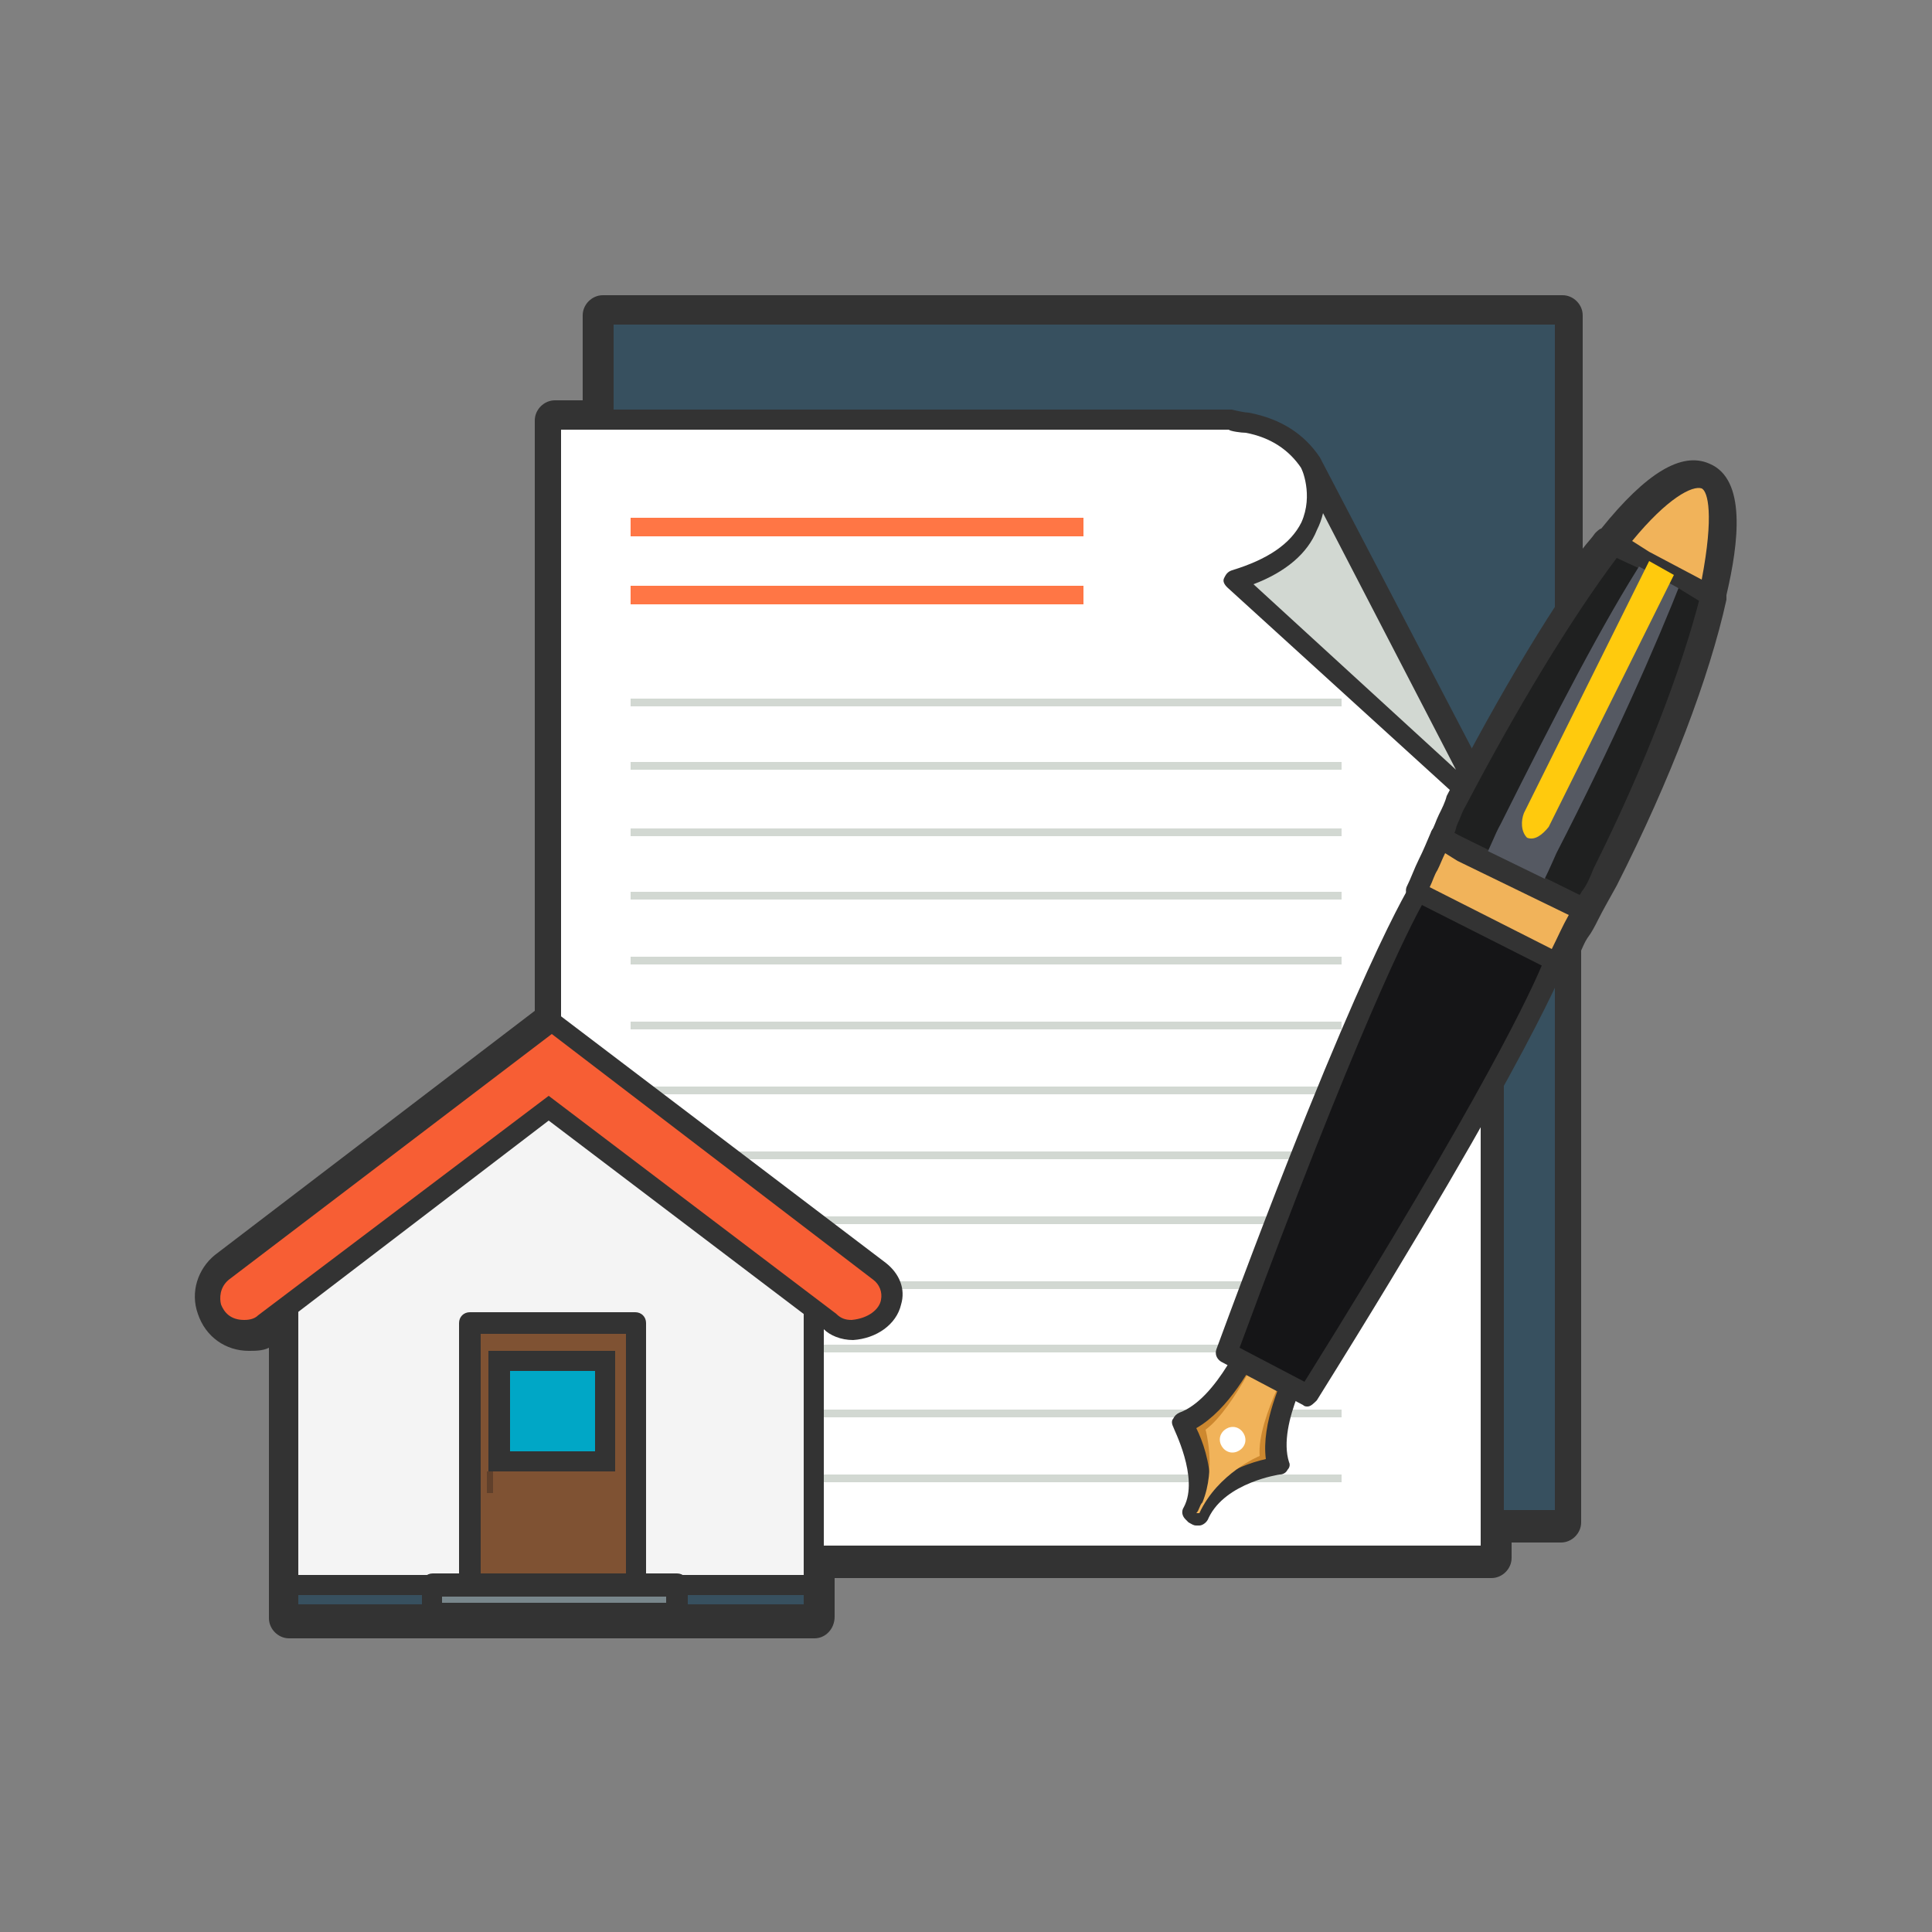 <?xml version="1.0" encoding="utf-8"?>
<svg xmlns="http://www.w3.org/2000/svg" viewBox="0 0 125 125"><rect x="0" y="0" width="125" height="125" fill="#808080" stroke="none"/><style>.cist0{fill:#333}.cist1{fill:#37505f}.cist2{fill:#fff}.cist3{fill:#d2d8d2}.cist4{fill:#ff7645}.cist5{fill:#cd882f}.cist6{fill:#f1b35a}.cist7{fill:#1f2020}.cist8{fill:#151517}.cist9{fill:#555962}.cist10{fill:#ffca0d}.cist11{fill:#f4f4f4}.cist12{fill:#f75e34}.cist13{fill:#7f5233}.cist14{fill:#00a7c6}.cist15{fill:#60402b}.cist16{fill:#79878c}</style><path class="cist0" d="M52.7 106h-34c-.7 0-1.3-.6-1.3-1.3V87.2c-.4.2-.9.2-1.3.2-1.5 0-2.8-.9-3.3-2.4-.5-1.4 0-2.9 1.1-3.8l20.7-15.8V27.2c0-.7.6-1.3 1.3-1.3h1.8v-5.5c0-.7.6-1.3 1.3-1.3h62.1c.7 0 1.3.6 1.3 1.3v15.1c.3-.4.6-.7.8-1 .1-.1.3-.3.4-.3 2.9-3.6 5.2-5 7-4.2 2.4 1 1.9 5.1 1.1 8.5v.3c-1.1 5-3.6 11.6-7.1 18.5-.5.9-.9 1.6-1.2 2.2-.2.4-.4.8-.7 1.2-.2.3-.3.6-.4.8v37c0 .7-.6 1.3-1.3 1.3h-3.2v1c0 .7-.6 1.3-1.3 1.3H54v2.5c0 .8-.6 1.4-1.3 1.4zM20 103.4h31.4v-2.5c0-.7.6-1.3 1.3-1.3h42.5v-1c0-.7.6-1.3 1.3-1.3h3.2v-36c0-.2 0-.4.1-.6l.6-1.2c.2-.4.4-.8.6-1.1.4-.8.7-1.5 1.3-2.4 3.1-6.2 5.5-12.2 6.6-16.9l-.8-.4c-.6-.3-.9-1.1-.6-1.7.3-.6 1-.9 1.7-.7l.3.1c.6-3.5.1-4.2.1-4.2-.2 0-1.3.4-3.2 2.6l.2.1c.7.3.9 1.1.7 1.7-.3.7-1 1-1.7.7l-.9-.4c-.1 0-.1-.1-.2-.1-.8 1-1.6 2.3-2.4 3.5-.3.5-.9.7-1.5.5s-.9-.7-.9-1.3v-18H40.3V27c0 .7-.6 1.3-1.3 1.3h-1.8v37.6c0 .4-.2.8-.5 1L15.4 83.3c-.4.3-.3.8-.2.9.1.2.3.6.8.6.2 0 .4-.1.5-.1.1-.1.1-.1.2-.1l1.2-.9c.4-.3.9-.3 1.4-.1.4.2.7.7.7 1.2v18.6z"></path><path class="cist1" d="M39 20.3h62.3v78H39z"></path><path class="cist0" d="M101.3 99H39c-.4 0-.7-.3-.7-.7v-78c0-.4.3-.7.7-.7h62.3c.4 0 .7.3.7.7v78c-.1.4-.4.7-.7.7zm-61.6-1.3h60.9V21H39.7v76.7z"></path><path class="cist2" d="M84.8 30c-.9-1.4-2.3-2.3-4-2.6-.4 0-1.1-.2-1.1-.2h-44v73.5h60.9V52.6L84.8 30z"></path><path class="cist0" d="M96.5 101.3H35.7c-.4 0-.7-.3-.7-.7V27.2c0-.4.3-.7.7-.7h44c.4.1.9.2 1.1.2 2.1.4 3.6 1.4 4.6 2.9l11.8 22.6c0 .1.1.2.1.3v48.1c-.1.4-.4.7-.8.7zM36.3 100h59.5V52.8L84.2 30.3c-.8-1.2-2-2-3.6-2.3-.3 0-1-.1-1.1-.2H36.3V100z"></path><path class="cist3" d="M84.8 30l11.8 22.8-16.7-15.3c7.3-2.1 4.9-7.5 4.9-7.5z"></path><path class="cist0" d="M96.5 53.4c-.2 0-.3-.1-.4-.2L79.4 38c-.2-.2-.3-.4-.2-.6.1-.2.2-.4.5-.5 2.3-.7 3.8-1.7 4.5-3.1.8-1.8 0-3.5 0-3.5-.1-.3 0-.7.3-.9.3-.2.7 0 .9.3l11.8 22.8c.1.3.1.6-.2.8-.2.1-.3.1-.5.1zM81.1 37.8l13.1 12-8.6-16.6c-.1.4-.2.7-.4 1.1-.6 1.5-2 2.7-4.1 3.5z"></path><path class="cist4" d="M40.8 33.5h29.3v1.2H40.8zm0 4.4h29.3v1.2H40.8z"></path><path class="cist3" d="M40.8 45.2h46v.5h-46zm0 4.1h46v.5h-46zm0 4.3h46v.5h-46zm0 4.1h46v.5h-46zm0 4.2h46v.5h-46zm0 4.2h46v.5h-46zm0 4.2h46v.5h-46zm0 4.2h46v.5h-46zm0 4.2h46v.5h-46zm0 4.2h46v.5h-46zm0 4.1h46v.5h-46zm0 4.2h46v.5h-46zm0 4.2h46v.5h-46z"></path><path class="cist5" d="M76.5 92.1c2.8-1.1 4.7-5.8 4.7-5.8l1.6.7 1.6.7s-2.6 4.4-1.8 7.2c0 0-3.9.5-5.1 3.2h-.2l-.2-.2c1.4-2.3-.6-5.8-.6-5.8z"></path><path class="cist0" d="M77.6 98.7h-.2c-.2 0-.3-.1-.5-.2l-.2-.2c-.2-.2-.3-.5-.1-.8 1-1.9-.7-5.1-.7-5.2-.1-.2-.1-.4 0-.5.1-.2.2-.3.4-.4 2.5-.9 4.3-5.4 4.4-5.4.1-.2.2-.3.4-.4.2-.1.4-.1.5 0l3.2 1.4c.2.1.3.2.4.4.1.2 0 .4-.1.5 0 0-2.5 4.2-1.7 6.7.1.2 0 .4-.1.5-.1.2-.3.3-.5.3 0 0-3.5.5-4.6 2.8-.1.3-.4.5-.6.5zm-.2-6.3c.4.8.9 2.2.9 3.7 1.2-1 2.7-1.5 3.6-1.7-.3-2.3 1-5.1 1.6-6.4l-1.9-.8c-.6 1.2-2.1 4-4.2 5.2z"></path><path class="cist6" d="M82.9 87l-.9-.6s-2.1 4.7-4 6.1c0 0 .7 2.5-.2 4.7-.2.2-.2.5-.4.7h.2c1.2-2.6 3.9-3.7 3.9-3.7-.2-2.5 2.5-7 2.5-7l-1.1-.2z"></path><path class="cist7" d="M104.4 35.2c-3 3.9-6.7 9.8-10.2 16.7-.4.7-.7 1.6-1.1 2.3l9.3 4.6c.4-.7.9-1.4 1.2-2.3 3.5-7 6-13.5 7-18.2l-6.2-3.1z"></path><path class="cist0" d="M102.5 59.4c-.1 0-.2 0-.3-.1l-9.3-4.6c-.2-.1-.3-.2-.3-.4-.1-.2 0-.3 0-.5.2-.3.3-.7.5-1.1.2-.4.4-.8.5-1.2 3.4-6.6 7.1-12.8 10.2-16.8.2-.2.5-.3.8-.2l6.3 3c.3.1.4.4.4.7-1.1 4.9-3.6 11.5-7.1 18.4-.2.5-.5 1.1-.8 1.5-.2.3-.3.5-.4.8 0 .4-.3.5-.5.5zm-8.4-5.5l8.1 4c.1-.1.1-.2.2-.3.3-.4.5-.9.7-1.4 3.3-6.6 5.7-12.9 6.9-17.6l-5.4-2.5c-3 4-6.5 9.8-9.8 16.1-.2.3-.3.7-.5 1.1-.1.2-.1.4-.2.6z"></path><path class="cist8" d="M99.3 61s.2 0 0 0l-3-1.6-3-1.4-1.3-.7s-3.3 4.9-12.6 30.2l1.6.9 1.1.5 1.1.5 1.6.9c14.2-22.8 16.1-28.4 16.1-28.4l-1.6-.9z"></path><path class="cist0" d="M84.6 91c-.1 0-.2 0-.3-.1L79 88.1c-.3-.2-.4-.5-.3-.8 9.2-25 12.6-30.1 12.7-30.3.2-.3.5-.4.8-.2l7.3 3.6c.2 0 .3.1.4.2l1.2.7c.3.2.4.5.3.8-.1.2-2.1 5.9-16.2 28.5-.2.2-.4.4-.6.4zm-4.4-3.8l4.2 2.2C96 70.8 99.2 63.9 99.9 62.1l-.9-.5-3-1.6-3.8-1.8c-1 1.7-4.5 8.7-12 29z"></path><path class="cist9" d="M100.7 55.2c-.4.9-.7 1.6-1.1 2.3L96 55.6c.4-.7.7-1.6 1.1-2.3 3.5-7 6.7-13.2 9.3-17.2l2.5 1.2c-1.8 4.6-4.6 10.9-8.2 17.9z"></path><path class="cist6" d="M102.5 58.9l-1.4-.7-6.5-3.2-1.4-.9c-.5 1.2-1.1 2.3-1.6 3.5l1.4.7 3.2 1.6 4.6 2.3c.5-1.2 1-2.2 1.7-3.3z"></path><path class="cist0" d="M100.7 62.9c-.1 0-.2 0-.3-.1l-9.1-4.6c-.3-.2-.4-.5-.3-.8.3-.6.5-1.2.8-1.8s.5-1.1.8-1.8c.1-.2.2-.3.4-.4.2-.1.4 0 .5.1l1.4.9 7.8 3.8c.2.1.3.2.3.4s0 .4-.1.5c-.6.9-1.1 1.9-1.7 3.2-.1.2-.2.3-.4.4.1.2 0 .2-.1.2zm-8.2-5.5l7.9 4c.4-.8.7-1.5 1.1-2.2l-7.2-3.5-.8-.5c-.2.4-.3.7-.5 1.1-.2.3-.3.7-.5 1.1z"></path><path class="cist6" d="M110.4 31c-1.2-.5-3.3 1.1-5.8 4.2l.9.5.9.5 2.5 1.2.9.5.9.5c.7-4.1.7-6.9-.3-7.4z"></path><path class="cist0" d="M110.6 39.2c-.1 0-.2 0-.3-.1l-1.8-1.1-4.2-2.3c-.2-.1-.3-.3-.3-.4 0-.2 0-.4.1-.5 2.8-3.6 5-5.1 6.6-4.4.5.3 2 1 .5 8.3 0 .2-.2.4-.4.5h-.2zm-5-4.2l1.1.7 3.4 1.8c.8-4.2.4-5.7 0-5.9-.6-.2-2.2.6-4.5 3.4z"></path><path class="cist10" d="M108.3 37.2l-8.1 16.3c-.4.5-.9.9-1.4.7-.4-.4-.4-1.1-.2-1.6l8.1-16.3 1.6.9z"></path><path class="cist2" d="M79 92.8c-.2.4 0 .9.4 1.1s.9 0 1.1-.4 0-.9-.4-1.1c-.4-.2-.9 0-1.1.4z"></path><g><path class="cist11" d="M52.7 83.3l-17-13.7-17 13.7v19.3h34z"></path><path class="cist0" d="M53.3 103.2H18V83l17.7-14.2L53.3 83v20.2zm-34-1.3H52V83.6L35.7 70.4 19.3 83.6v18.3z"></path><path class="cist1" d="M18.7 102.6h34v1.9h-34z"></path><path class="cist0" d="M53.3 105.2H18V102h35.3v3.2zm-34-1.4H52v-.6H19.3v.6z"></path><path class="cist12" d="M56.9 82.2L35.7 66.1 14.5 82.2c-1.6 1.2-.7 3.9 1.4 3.9.5 0 1.1-.2 1.4-.5l18.2-13.9 18.2 13.9c.4.4.9.5 1.4.5 2.5-.2 3.5-2.6 1.8-3.9z"></path><path class="cist0" d="M15.9 86.7c-1.2 0-2.3-.8-2.7-1.9-.4-1.2 0-2.4.9-3.1l21.6-16.4 21.6 16.4c.9.7 1.3 1.7 1 2.7-.3 1.3-1.6 2.2-3.1 2.3-.8 0-1.5-.3-1.9-.7L35.5 72.5 17.7 86.1c-.4.4-1.1.6-1.8.6zm19.6-15.8L54.1 85c.3.3.6.4 1 .4 1.1-.1 1.8-.7 1.9-1.3.1-.5-.1-1-.5-1.3L35.7 66.9 14.8 82.8c-.6.5-.6 1.2-.5 1.6.2.5.6 1 1.5 1 .4 0 .7-.1.9-.3l18.8-14.2z"></path><path class="cist13" d="M30.4 85.6h10.7V103H30.4z"></path><path class="cist0" d="M41.1 103.6H30.4c-.4 0-.7-.3-.7-.7V85.6c0-.4.3-.7.7-.7h10.7c.4 0 .7.3.7.7V103c0 .3-.3.6-.7.6zm-10-1.3h9.4v-16h-9.4v16z"></path><path class="cist14" d="M32.3 88h6.8v6.5h-6.8z"></path><path class="cist0" d="M39.8 95.2h-8.2v-7.8h8.2v7.8zM33 93.9h5.5v-5.2H33v5.2z"></path><path class="cist15" d="M31.5 95.2h.4v1.4h-.4z"></path><g><path class="cist16" d="M28 102.6h15.8v1.8H28z"></path><path class="cist0" d="M43.7 105H28c-.4 0-.7-.3-.7-.7v-1.8c0-.4.3-.7.7-.7h15.8c.4 0 .7.3.7.7v1.8c-.1.4-.4.7-.8.7zm-15.1-1.3h14.5v-.4H28.6v.4z"></path></g></g></svg>